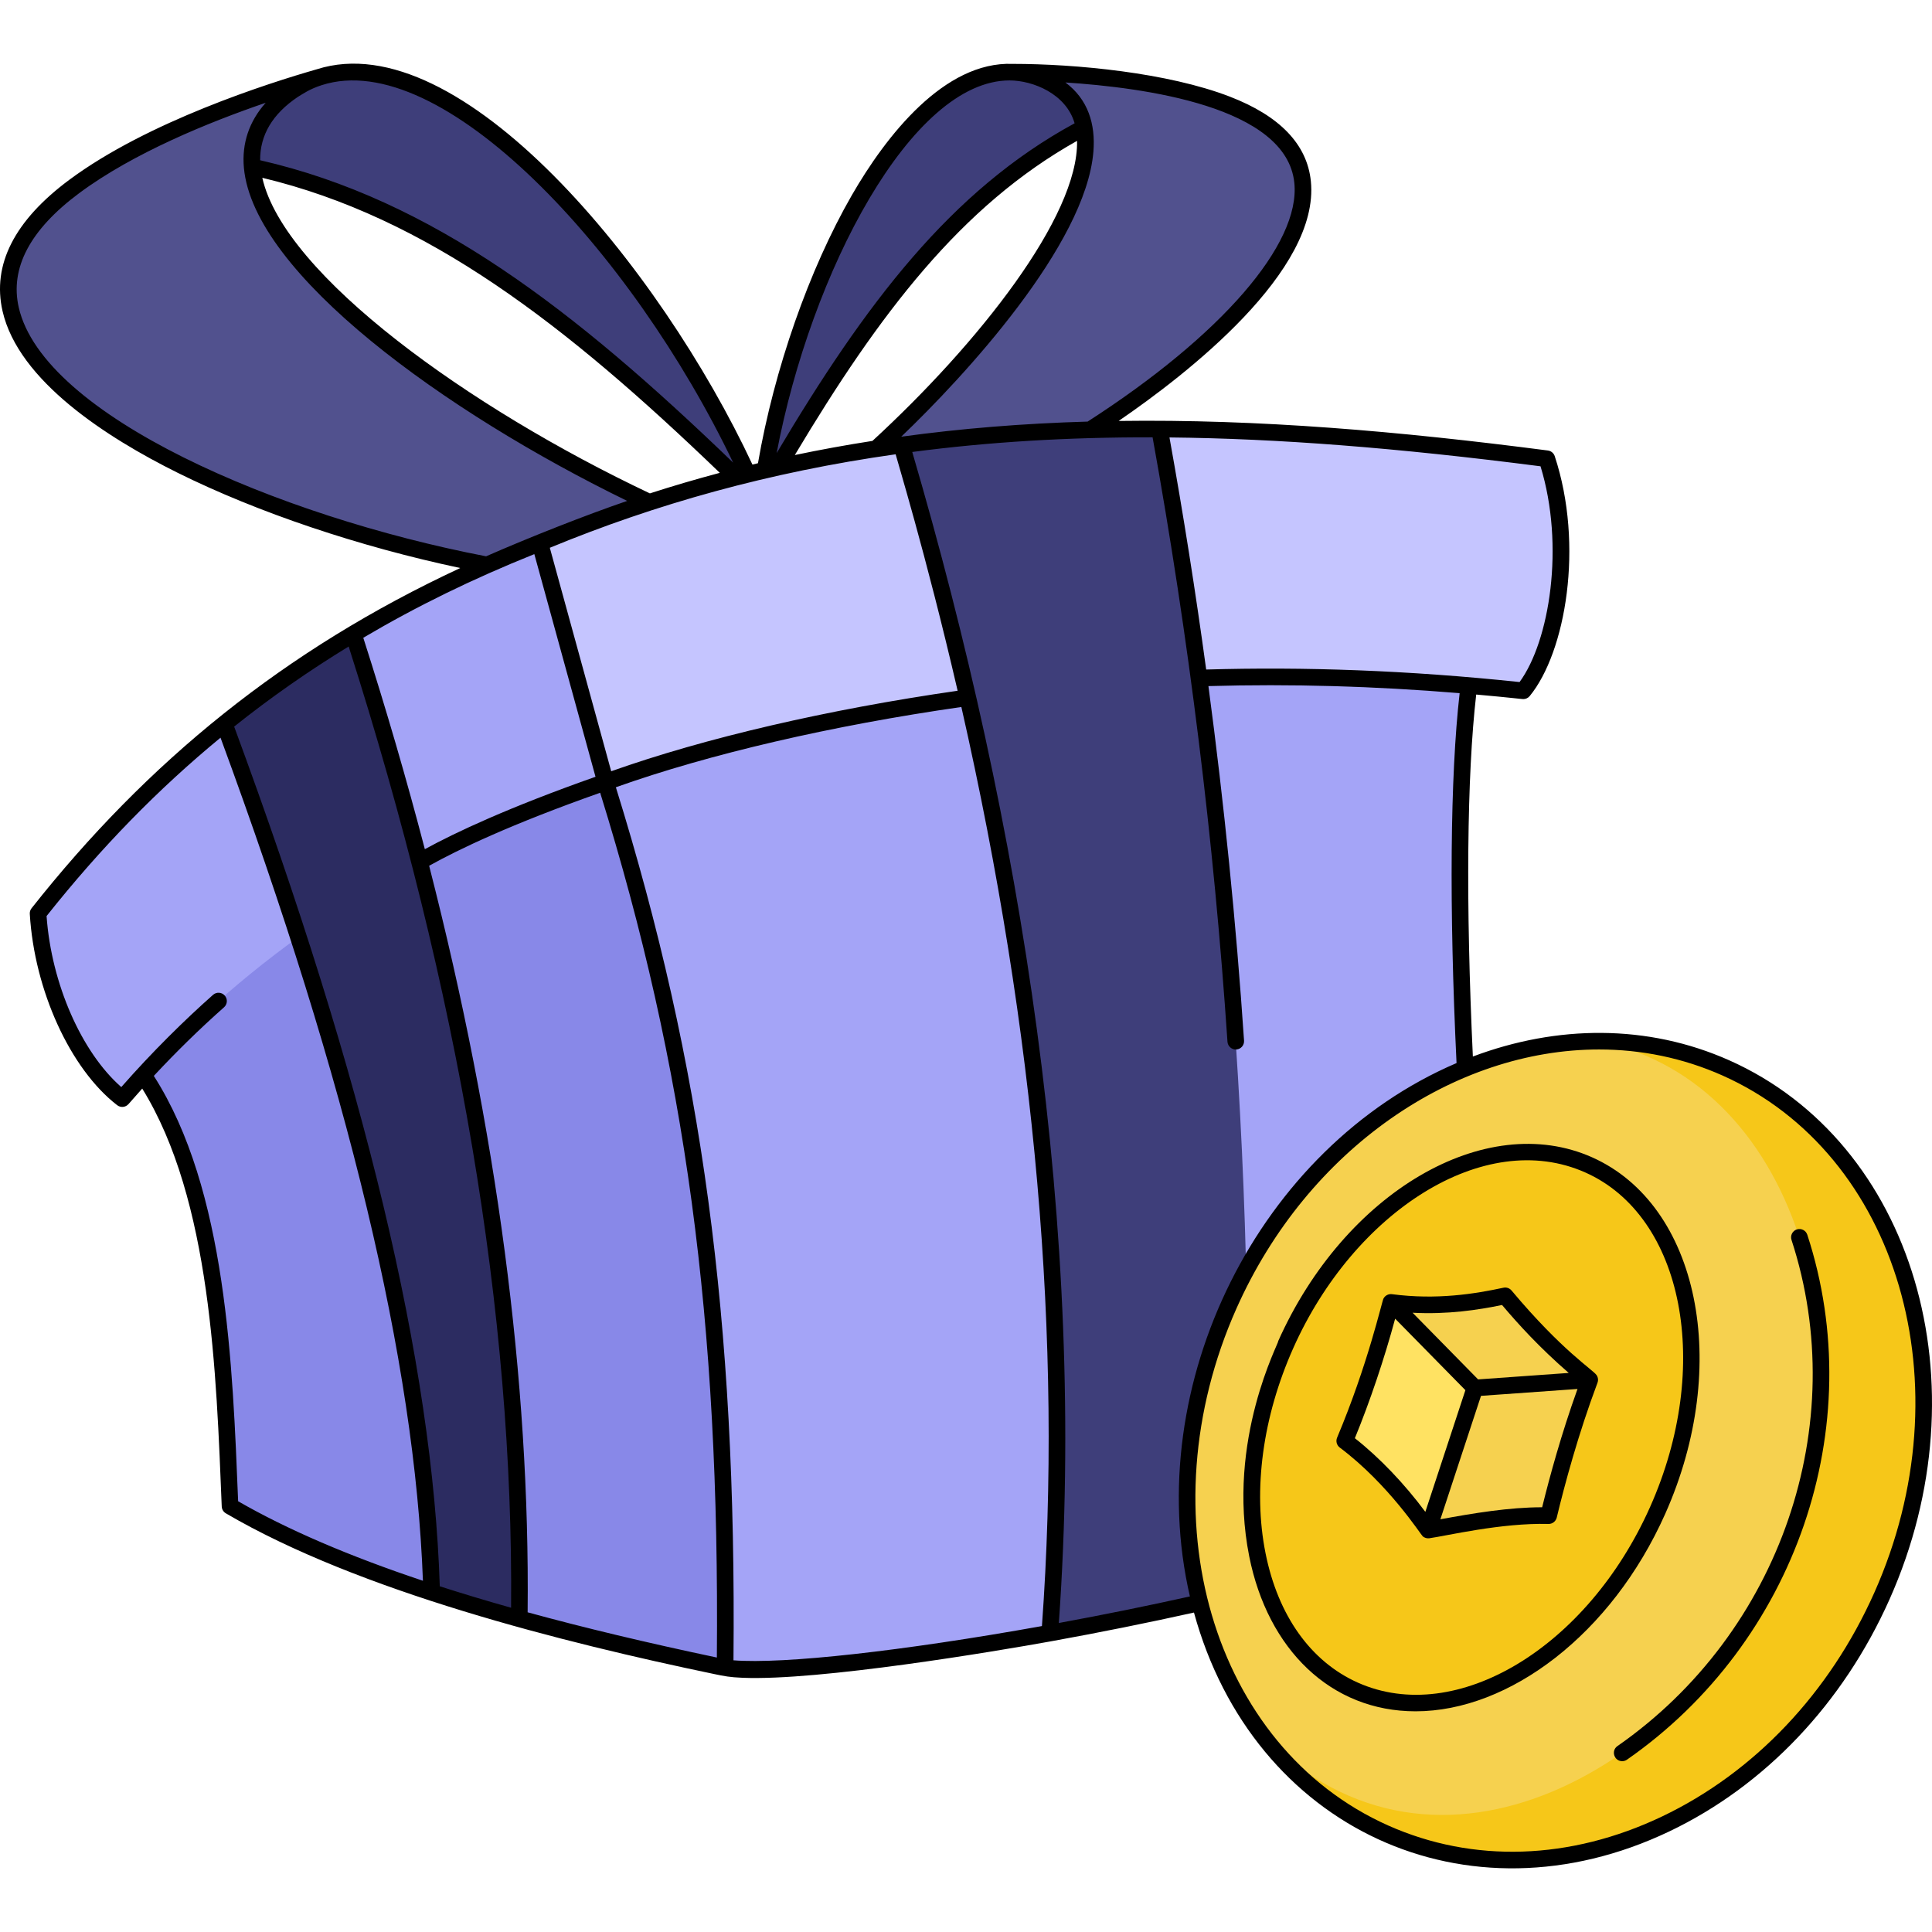 <svg id="Layer_1" enable-background="new 0 0 465.214 465.214" height="512" viewBox="0 0 465.214 465.214" width="512" xmlns="http://www.w3.org/2000/svg"><g><path d="m182.687 120.189c-38.115-37.446-75.471-69.862-121.988-79.998-15.225-2.258-3.439-12.585 16.129-21.595 32.855-10.593 83.423 48.499 105.859 101.593z" fill="#3e3e7a"/><path d="m167.279 125.866-31.987 12.975c-68.48-8.11-173.468-52.344-117.415-93.957 15.536-11.541 39.691-20.769 58.951-26.288-2.268.743-4.438 1.825-6.518 3.266-7.366 5.114-10.235 11.376-9.611 18.329 2.433 27.257 58.456 65.094 106.58 85.675z" fill="#51518e"/><path d="m183.314 119.327c21.596-37.382 43.686-70.684 77.718-88.615 11.367-5.044-.038-10.541-17.219-13.334-27.867-1.157-54.488 55.767-60.499 101.949z" fill="#3e3e7a"/><path d="m196.537 120.422 27.706 3.2c51.57-21.093 123.77-78.193 71.145-98.497-14.587-5.633-35.387-7.606-51.575-7.746 1.926.089 3.849.463 5.78 1.137 6.839 2.392 10.424 6.649 11.439 12.197 3.988 21.747-31.467 63.298-64.495 89.709z" fill="#51518e"/><path d="m103.92 383.432c-18.794-6.12-35.246-12.968-48.552-20.769-1.347-32.976-2.722-76.8-20.867-103.824 3.537-14.807 16.076-29.63 34.435-42.094 8.778 4.361 46.834 122.04 34.984 166.687z" fill="#8888e8"/><path d="m174.577 401.589c-17.473-3.649-34.105-7.561-49.558-11.834-16.76-89.666-26.266-158.555-26.266-190.881 13.996-7.651 28.909-15.153 43.386-22.729 31.898 20.003 48.253 160.734 32.438 225.444z" fill="#8888e8"/><g fill="#a4a4f7"><path d="m299.621 383.432c-7.994-73.391-10.056-146.782-10.933-220.18 13.118-7.111 37.189-12.743 64.996 1.817-6.534 51.675 3.125 170.515 9.844 195.161-6.975 7.291-33.046 15.784-63.907 23.202z"/><path d="m252.759 393.239c-34.398 6.232-66.303 9.949-78.182 8.35.825-76.93-5.759-139.857-28.781-213.272 5.542-6.082 36.714-37.379 85.93-25.905 29.085 74.269 39.38 153.746 21.033 230.827z"/><path d="m71.857 225.643c-15.817 11.397-29.946 24.433-42.44 38.895-11.274-8.701-19.246-27.509-20.274-44.602 13.125-16.595 27.805-31.897 44.842-45.638 14.711 9.416 26.522 36.988 17.872 51.345z"/><path d="m145.796 188.317c-15.904 5.301-30.831 11.684-44.775 19.147-5.913.065-23.217-38.366-15.956-54.814 13.583-8.132 28.473-15.461 44.91-21.918 18.614 67.76 15.468 56.228 15.821 57.585z"/></g><path d="m233.026 167.99c-29.202 4.1-58.283 10.798-87.229 20.326-2.232-8.112-13.324-48.497-15.821-57.585 29.044-12.164 58.035-19.575 87.102-23.577 12.644 13.306 29.584 47.726 15.948 60.836z" fill="#c5c5ff"/><path d="m372.449 110.458c6.696 20.274 2.815 45.515-5.677 55.881-25.905-2.809-52.139-3.916-78.084-3.086-14.35-2.165-19.945-42.253-9.499-59.95 30.869.172 61.911 3.085 93.26 7.155z" fill="#c5c5ff"/><path d="m125.019 389.755c-7.314-2.02-14.357-4.13-21.1-6.322-1.865-67.294-26.535-145.952-49.933-209.135 9.566-7.727 19.883-14.957 31.079-21.648 24.481 75.939 41.025 156.681 39.954 237.105z" fill="#2c2c61"/><path d="m299.621 383.432c-15.033 3.619-31.206 6.976-46.862 9.807 7.281-96.415-8.737-194.392-35.682-286.085 20.657-2.846 41.351-3.972 62.113-3.852 16.617 91.318 23.856 184.75 20.431 280.13z" fill="#3e3e7a"/><g><path d="m453.127 384.317c-22.68 50.88-76.27 76.43-119.69 57.08-11.92-5.31-21.83-13.46-29.46-23.54 96.67-51.45 111.55-109.53 80.89-167.17 10.45-.01 20.85 2.07 30.72 6.47 43.41 19.35 60.22 76.29 37.54 127.16z" fill="#f6c719"/><path d="m428.787 376.257c-22.77 48.95-82.64 84.38-124.81 41.6-20.2-26.63-24.53-66.73-8.08-103.63 17.53-39.31 53.5-63.5 88.97-63.54 50.28 10.09 65.66 78.87 43.92 125.57z" fill="#f6d14f"/><ellipse cx="354.346" cy="343.751" fill="#f6c719" rx="69.25" ry="49.026" transform="matrix(.407 -.913 .913 .407 -103.905 527.413)"/><g><path d="m382.782 332.241c-7.892 5.419-16.481 8.34-27.665 1.967-11.694-2.764-17.812-10.152-20.243-20.599 10.319 1.366 19.46.155 27.543-1.587 4.568 5.458 10.769 12.408 20.365 20.219z" fill="#f6d14f"/><path d="m382.782 332.241c-4.442 11.839-7.721 23.68-9.897 32.716-7.988-.219-16.265 1.075-29.029 3.465 1.023-14.531 3.186-27.757 11.261-34.213z" fill="#f6d14f"/><path d="m355.117 334.208-11.261 34.214c-5.967-8.755-13.352-16.421-20.071-21.463 3.877-9.208 8.156-21.65 11.089-33.349z" fill="#ffe262"/></g></g></g><g><path d="m416.419 255.33c-19.748-8.803-41.578-8.517-61.762-.926-1.728-36.854-1.444-67.601.805-87.162 8.777.784 10.911 1.099 11.337 1.099.596 0 1.165-.266 1.547-.732 8.645-10.548 13.127-36.28 6.022-57.775-.241-.729-.88-1.256-1.642-1.355-35.923-4.664-69.604-7.577-103.365-7.118 16.468-11.265 48.476-36.118 46.287-57.725-.898-8.868-7.466-15.721-19.52-20.369-14.921-5.768-37.091-7.885-52.292-7.885-16.451-.64-30.473 17.3-38.735 31.652-10.284 17.867-18.678 41.882-22.589 64.508-.444.105-.885.218-1.329.324-22.185-47.472-70.354-106.215-104.881-95.188-.002 0-.003 0-.005.001-11.634 3.334-40.731 12.601-59.591 26.606-13.236 9.826-18.649 20.472-16.089 31.641 3.845 16.777 25.056 30.426 42.173 38.922 19.263 9.561 43.757 17.79 68.039 22.928-42.322 19.702-75.329 46.626-103.229 81.926-.305.385-.456.869-.427 1.359 1.098 18.404 9.751 37.346 21.043 46.064.84.648 2.042.529 2.735-.275 1.085-1.255 2.186-2.495 3.296-3.728 16.607 26.827 17.838 68.698 19.144 100.631.027.681.399 1.3.987 1.644 32.056 18.785 81.288 31.134 117.565 38.698 2.512.524 3.736.776 6.878.906 18.403.765 60.912-6.365 74.315-8.792 11.775-2.133 23.314-4.46 34.363-6.916 14.23 51.985 65.751 75.931 114.444 52.711 23.034-10.984 41.868-30.823 53.032-55.863 23.094-51.803 5.798-110.036-38.556-129.811zm-50.517-91.096c-26.919-2.848-51.943-3.698-75.46-3.015-2.551-18.692-5.5-37.344-8.841-55.884 26.153.263 54.653 2.476 89.347 6.946 5.877 19.154 2.183 42.096-5.046 51.953zm-54.232-120.196c1.494 14.748-17.568 36.747-49.771 57.477-15.596.454-30.412 1.656-44.89 3.641 15.13-14.464 44.432-46.161 46.276-68.636.545-6.647-1.304-12.62-6.743-16.662 18.661 1.223 53.254 5.696 55.128 24.18zm-139.054 355.088c-16.932-3.576-31.885-7.15-45.565-10.891.583-55.734-7.378-115.991-23.715-179.762 7.072-3.948 19.723-10.004 41.182-17.582 20.611 66.399 28.8 127.082 28.098 208.235zm-43.952-265.697c2.537 9.254 12.336 44.916 14.732 53.615-20.948 7.388-33.697 13.385-41.096 17.432-4.369-16.735-9.309-33.708-14.823-50.904 12.806-7.568 26.321-14.176 41.187-20.143zm18.511 52.284c-2.504-9.102-12.517-45.563-14.781-53.811 25.465-10.506 52.812-18.212 83.268-22.513 0 .246 7.25 23.777 14.93 56.939-31.321 4.514-60.808 11.361-83.417 19.385zm9.313-66.909c-43.374-20.512-88.041-52.524-93.325-75.991 39.69 9.505 73.007 35.276 110.162 71.044-5.663 1.507-11.273 3.153-16.837 4.947zm102.861-84.885c.376 18.267-23.81 48.844-49.272 72.251-6.316.979-12.54 2.115-18.688 3.402 20.348-34.046 40.097-60.046 67.96-75.653zm-16.256-14.553c5.56 0 13.611 3.177 15.666 10.321-29.786 16.185-50.409 43.495-71.749 79.424 8.278-43.65 32.47-89.745 56.083-89.745zm-171.352 3.954c1.338-.799 2.782-1.862 5.722-2.815 28.836-9.292 74.619 39.821 99.076 90.894-38.253-36.875-72.533-63.347-113.894-72.813-.064-6.039 2.987-11.17 9.096-15.266zm-67.225 50.712c-2.173-9.479 2.731-18.743 14.574-27.536 13.072-9.707 31.34-17.111 44.889-21.749-3.974 4.458-5.775 9.761-5.253 15.622 2.293 25.588 48.599 58.962 92.294 80.248-9.822 3.352-23.76 8.851-33.972 13.34-50.223-9.667-106.562-33.876-112.532-59.925zm79.44 81.642c26.557 83.084 39.713 160.93 39.113 231.459-5.899-1.66-11.658-3.393-17.171-5.166-1.737-53.758-17.943-121.507-49.515-207.008 8.676-6.927 17.935-13.404 27.573-19.285zm-46.916 103.395c5.405-5.809 11.066-11.348 16.909-16.524.827-.732.903-1.997.171-2.823-.733-.828-1.997-.904-2.823-.171-6.927 6.136-14.668 13.76-22.089 22.21-9.58-8.399-16.833-24.903-17.993-41.182 13.05-16.433 26.78-30.509 41.885-42.95 30.825 83.715 46.785 150.192 48.74 203.01-17.759-5.928-32.715-12.361-44.497-19.147-1.333-32.624-2.751-75.002-20.303-102.423zm139.577 140.723c.755-81.976-7.493-143.175-28.32-210.226 22.476-8.001 51.898-14.835 83.194-19.328 17.865 78.617 24.387 152.869 19.401 221.309-33.695 6.043-62.23 9.2-74.275 8.245zm78.346-8.983c6.721-94.477-8.986-192.183-35.297-281.976 18.394-2.418 37.386-3.572 57.872-3.529 8.711 48.179 14.776 97.136 18.032 145.546.074 1.102 1.057 1.938 2.129 1.861 1.103-.074 1.936-1.028 1.861-2.13-1.907-28.359-4.782-56.905-8.579-85.374 19.917-.562 39.858.001 60.492 1.704-2.287 20.029-2.553 51.476-.747 89.071-47.665 20.396-76.008 77.332-64.203 128.429-10.169 2.26-20.753 4.41-31.56 6.398zm196.357-7.297c-10.775 24.172-28.924 43.307-51.1 53.882-22.07 10.523-45.489 11.296-65.943 2.176-42.341-18.877-58.729-74.74-36.53-124.528 17.189-38.556 52.555-62.335 87.301-62.335 10.121 0 20.19 2.018 29.742 6.276 42.341 18.878 58.727 74.741 36.53 124.529z"/><path d="m383.381 278.68c-25.703-11.46-59.621 8.416-75.618 44.297.429 0-12.553 23.703-6.959 51.776 4.465 22.411 19.639 37.322 40.064 37.32 22.538-.002 47.176-18.543 60.104-47.54 15.997-35.883 8.106-74.396-17.591-85.853zm-56.398 126.497c-11.352-5.061-19.256-16.144-22.257-31.206-3.051-15.314-.676-32.846 6.69-49.365 14.582-32.71 45.91-53.164 70.335-42.273 23.683 10.559 30.666 46.703 15.566 80.571-15.099 33.867-46.647 52.832-70.334 42.273z"/><path d="m432.663 296.037c-1.05.343-1.623 1.472-1.28 2.522 14.531 44.47-2.701 94.589-41.907 121.88-1.606 1.119-.806 3.642 1.145 3.642.395 0 .793-.116 1.141-.358 40.643-28.292 58.5-80.272 43.425-126.406-.345-1.049-1.471-1.623-2.524-1.28z"/><path d="m384.449 331.128c-.926-1.358-8.234-5.78-20.478-20.382-.476-.569-1.231-.829-1.953-.67-6.845 1.474-16.082 2.982-26.855 1.553-.786-.103-1.631.289-2.036 1.071-.399.777-3.735 15.848-11.163 33.486-.356.846-.092 1.825.643 2.376 11.79 8.847 19.525 20.999 19.987 21.389.404.338 1.004.534 1.564.455 4.209-.586 17.337-3.745 28.697-3.446.916.032 1.778-.613 1.999-1.532 1.918-7.988 5.178-20.109 9.818-32.485.218-.575.153-1.257-.223-1.815zm-22.769-16.893c4.011 4.735 9.017 10.238 16.062 16.362-18.276 1.305-18.052 1.29-21.824 1.555l-15.772-16.051c8.427.448 15.736-.666 21.534-1.866zm-35.437 32.078c3.613-8.787 7.125-19.219 9.7-28.781l16.914 17.213-9.644 29.302c-5.046-6.791-11.049-13.072-16.97-17.734zm45.099 16.627c-7.979 0-16.632 1.447-24.507 2.897l9.783-29.725c2.478-.173 3.396-.24 23.237-1.656-3.867 10.755-6.695 21.082-8.513 28.484z"/></g></svg>